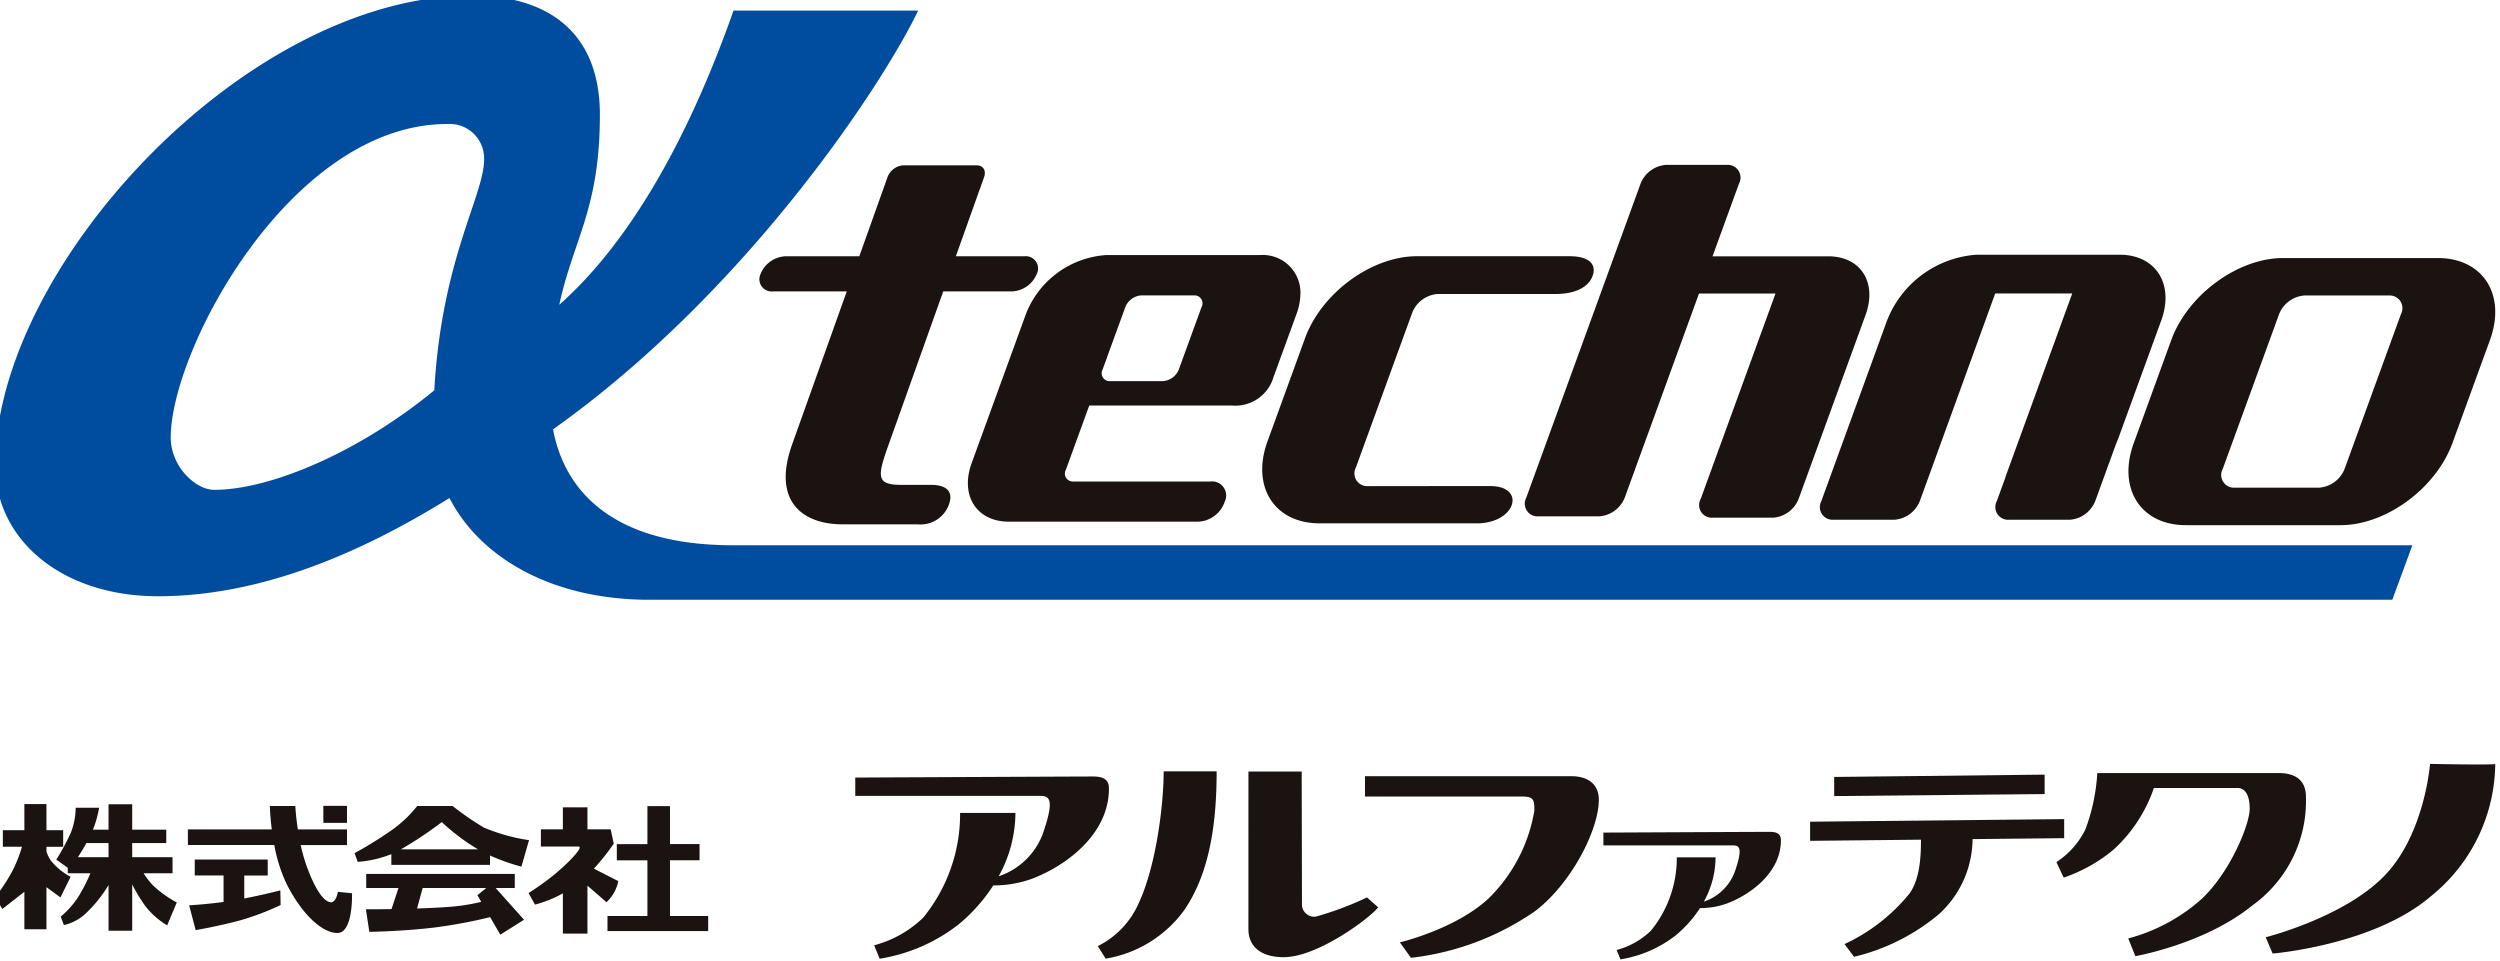 <svg xmlns="http://www.w3.org/2000/svg" xmlns:xlink="http://www.w3.org/1999/xlink" width="216" height="83" viewBox="0 0 216 83">
  <defs>
    <clipPath id="clip-path">
      <rect id="長方形_297" data-name="長方形 297" width="216" height="83" transform="translate(80 40)" fill="#fff" stroke="#707070" stroke-width="1"/>
    </clipPath>
    <clipPath id="clip-path-2">
      <rect id="長方形_1" data-name="長方形 1" width="216" height="52.201" fill="none"/>
    </clipPath>
    <clipPath id="clip-path-3">
      <rect id="長方形_3" data-name="長方形 3" width="216" height="16.891" fill="none"/>
    </clipPath>
  </defs>
  <g id="マスクグループ_1" data-name="マスクグループ 1" transform="translate(-80 -40)" clip-path="url(#clip-path)">
    <g id="グループ_2" data-name="グループ 2" transform="translate(79.589 39.616)">
      <g id="グループ_1" data-name="グループ 1" transform="translate(0 0)" clip-path="url(#clip-path-2)">
        <path id="パス_1" data-name="パス 1" d="M63.738,47.494c-10.894,0-14.638-5.143-15.544-10.014C64.969,25.574,76.739,7.582,79.738,1.3H63.788c-4.945,14.02-10.6,21.481-15.055,25.414,1.235-5.7,3.508-8.283,3.508-16.425C52.24,2.814,47.305,0,41.209,0,21.605,0,0,23.532,0,40.56,0,47.1,5.839,51.9,14.058,51.9c8.588,0,17.137-3.482,25.187-8.486,2.64,5.146,8.836,8.791,17.274,8.791H207.107l1.731-4.708ZM15.163,38.177c0-7.555,10.371-27.079,23.9-27.079a2.979,2.979,0,0,1,3.176,3.035c0,3.174-3.66,8.567-4.306,19.973-6.429,5.3-14.116,8.6-19.025,8.6-1.59,0-3.747-2.012-3.747-4.525" transform="translate(0 0)" fill="#004da0"/>
        <path id="パス_2" data-name="パス 2" d="M129.4,34.791a2.435,2.435,0,0,0,2.138-1.519,1.058,1.058,0,0,0-1.055-1.518h-5.941l2.441-6.844c.2-.559-.083-1.012-.631-1.012h-6.357a1.573,1.573,0,0,0-1.354,1.012L116.2,31.755h-6.387a2.437,2.437,0,0,0-2.139,1.518,1.059,1.059,0,0,0,1.055,1.519h6.387L110.4,48c-1.813,5.082,1.091,6.914,4.314,6.914h6.517a2.6,2.6,0,0,0,2.721-1.737c.494-1.384-.67-1.671-1.506-1.671h-2.535c-2.245,0-2.2-.621-1.169-3.507.45-1.261,2.684-7.524,4.712-13.212Z" transform="translate(-41.545 -9.229)" fill="#1a1311"/>
        <path id="パス_3" data-name="パス 3" d="M149.859,42.792l.643-1.767a1.6,1.6,0,0,1,1.38-1.012h4.561a.685.685,0,0,1,.644,1.012l-.546,1.5-.374,1.027-1.04,2.857a1.6,1.6,0,0,1-1.381,1.013h-4.561a.685.685,0,0,1-.643-1.013l1.023-2.813Zm15.759-2.678a3.26,3.26,0,0,0-3.536-3.583H148.826a8.006,8.006,0,0,0-6.9,5.062l-4.7,12.91c-1.017,2.8.424,5.061,3.22,5.061H156.59a2.529,2.529,0,0,0,2.5-1.726,1.216,1.216,0,0,0-1.239-1.745H146.009a.685.685,0,0,1-.644-1.012l2.02-5.55H159.75a3.429,3.429,0,0,0,3.554-2.455c.472-1.295,2-5.485,2-5.485a5.172,5.172,0,0,0,.317-1.479" transform="translate(-52.864 -14.107)" fill="#1a1311" fill-rule="evenodd"/>
        <path id="パス_4" data-name="パス 4" d="M187.458,56.556a1.1,1.1,0,0,1-1.031-1.62l4.863-13.362a2.565,2.565,0,0,1,2.21-1.619h10.177c1.83,0,2.876-.67,3.2-1.563s-.141-1.7-2.016-1.7H191.694c-3.913,0-8.24,3.172-9.665,7.085l-3.242,8.909c-1.425,3.913.593,7.086,4.506,7.086h13.57c3.4,0,4.3-3.22,1.172-3.22Z" transform="translate(-68.863 -14.171)" fill="#1a1311" fill-rule="evenodd"/>
        <path id="パス_5" data-name="パス 5" d="M241.6,31.729l0,0H231.524l2.287-6.281a1.1,1.1,0,0,0-1.03-1.619h-5.264a2.561,2.561,0,0,0-2.209,1.619l-9.875,27.129a1.1,1.1,0,0,0,1.031,1.62h5.264a2.563,2.563,0,0,0,2.21-1.62l6.418-17.633h6.609L230.5,52.694a1.094,1.094,0,0,0,1.031,1.619h5.219a2.563,2.563,0,0,0,2.21-1.619l5.789-15.907c1.009-2.77-.4-5.018-3.147-5.057" transform="translate(-83.15 -9.2)" fill="#1a1311" fill-rule="evenodd"/>
        <path id="パス_6" data-name="パス 6" d="M271.985,39.826h6.655l-5.768,15.847.008.012-.754,2.074a1.1,1.1,0,0,0,1.03,1.619h5.264a2.56,2.56,0,0,0,2.209-1.619l1.958-5.379c-.052.18-.121.392-.218.66l3.966-10.893c1.139-3.131-.476-5.669-3.606-5.669h-12.35a8.969,8.969,0,0,0-7.732,5.669l-.021.056L258.682,53.04l-1.717,4.719A1.1,1.1,0,0,0,258,59.377h5.264a2.561,2.561,0,0,0,2.209-1.619Z" transform="translate(-99.188 -14.087)" fill="#1a1311" fill-rule="evenodd"/>
        <path id="パス_7" data-name="パス 7" d="M305.218,60.026c-3.913,0-5.932-3.173-4.507-7.086l3.242-8.907c1.425-3.913,5.752-7.087,9.666-7.087h13.362c3.913,0,5.932,3.174,4.507,7.087l-3.244,8.907c-1.424,3.913-5.752,7.086-9.665,7.086Zm11.5-3.239a2.565,2.565,0,0,0,2.21-1.62L323.795,41.8a1.1,1.1,0,0,0-1.029-1.62h-7.289a2.563,2.563,0,0,0-2.21,1.62L308.4,55.166a1.1,1.1,0,0,0,1.03,1.62Z" transform="translate(-115.945 -14.267)" fill="#1a1311" fill-rule="evenodd"/>
      </g>
    </g>
    <g id="グループ_4" data-name="グループ 4" transform="translate(79.589 106)">
      <g id="グループ_3" data-name="グループ 3" transform="translate(0 0)" clip-path="url(#clip-path-3)">
        <path id="パス_8" data-name="パス 8" d="M207.544,2.743c-1.184,0-20.5.092-20.5.092V4.415H202.9c.828,0,1.407.088.459,2.947a6.119,6.119,0,0,1-3.924,4,11.388,11.388,0,0,0,1.447-5.471H196.1a14.167,14.167,0,0,1-3.191,9.052,9.641,9.641,0,0,1-4.235,2.385l.475,1.16A14.9,14.9,0,0,0,196,15.5a14.719,14.719,0,0,0,2.968-3.345,9.721,9.721,0,0,0,3.378-.588c3.077-1.189,6.614-3.921,6.614-7.779,0-.828-.523-1.046-1.413-1.046" transform="translate(-112.737 -1.654)" fill="#1a1311"/>
        <path id="パス_9" data-name="パス 9" d="M364.111,14.783c-.828,0-14.353.064-14.353.064v1.106h11.105c.58,0,.985.062.321,2.063a4.281,4.281,0,0,1-2.745,2.795,7.979,7.979,0,0,0,1.011-3.827H356.1a9.916,9.916,0,0,1-2.233,6.336A6.744,6.744,0,0,1,350.9,24.99l.332.811a10.427,10.427,0,0,0,4.793-2.088,10.314,10.314,0,0,0,2.078-2.341,6.837,6.837,0,0,0,2.364-.412c2.154-.833,4.629-2.745,4.629-5.445,0-.58-.366-.732-.989-.732" transform="translate(-210.814 -8.911)" fill="#1a1311"/>
        <path id="パス_10" data-name="パス 10" d="M245.486,1.613h4.576c0,4.376-.567,8.769-2.822,12.025a10.509,10.509,0,0,1-6.767,4.162l-.682-1.083a7.5,7.5,0,0,0,3.52-3.674c1.523-3.225,2.175-8.561,2.175-11.43" transform="translate(-144.533 -0.972)" fill="#1a1311"/>
        <path id="パス_11" data-name="パス 11" d="M272.559,1.668h4.6s.025,10.519.025,11.439a1.06,1.06,0,0,0,1.207,1.093,27.764,27.764,0,0,0,4.409-1.656s.7.622.97.853c-.573.8-5.165,4.31-8.166,4.31-2,0-3.047-.948-3.047-2.415Z" transform="translate(-164.283 -1.006)" fill="#1a1311"/>
        <path id="パス_12" data-name="パス 12" d="M297.907,2.678h17.847c1.137,0,2.357.477,2.357,2.041,0,2.613-2.423,7.314-5.552,9.649a23.439,23.439,0,0,1-10.681,4l-.958-1.333s4.788-1.129,7.649-3.779a13.781,13.781,0,0,0,3.973-7.612c0-1-.08-1.211-1.168-1.211l-13.466,0Z" transform="translate(-179.562 -1.614)" fill="#1a1311"/>
        <path id="パス_13" data-name="パス 13" d="M418.138,2.336l-18.184.2V4.188l18.184-.172Z" transform="translate(-241.07 -1.408)" fill="#1a1311"/>
        <path id="パス_14" data-name="パス 14" d="M416.67,12.011l-21.952.224v1.653l9.579-.1c0,1.278-.056,3.331-.978,4.633a15.72,15.72,0,0,1-5.628,4.387l.822,1.1a17.893,17.893,0,0,0,7.336-3.683,8.866,8.866,0,0,0,2.907-6.486l7.913-.081Z" transform="translate(-237.914 -7.24)" fill="#1a1311"/>
        <path id="パス_15" data-name="パス 15" d="M451.818,1.992h15.67c1.187,0,2.356.428,2.356,2.055a11.109,11.109,0,0,1-4.622,9.378c-4.115,3.347-10.116,4.388-10.116,4.388l-.615-1.53a15.463,15.463,0,0,0,6.364-3.432c2.515-2.387,4.13-6.472,4.13-7.769,0-1.511-.633-1.8-1.036-1.8h-7.243a12.772,12.772,0,0,1-3.527,5.365,13.721,13.721,0,0,1-4.262,2.38l-.633-1.338a7.176,7.176,0,0,0,2.5-2.812,16.693,16.693,0,0,0,1.034-4.888" transform="translate(-270.2 -1.201)" fill="#1a1311"/>
        <path id="パス_16" data-name="パス 16" d="M508,0s5.633.116,5.633,0a14.841,14.841,0,0,1-5.587,11.458C503.1,15.679,494.4,16.386,494.4,16.386l-.6-1.409s7.04-1.759,10.482-5.549C507.562,5.813,508,0,508,0" transform="translate(-297.633 0)" fill="#1a1311"/>
        <path id="パス_17" data-name="パス 17" d="M93.47,25.15V23.936H80.634V25.15h2.788l-.6,1.822c-1.287.019-2.217.017-2.217.017l.3,1.95s2.944-.042,5.707-.385a43.441,43.441,0,0,0,4.73-.887l.877,1.518,2.048-1.293L91.816,25.15Zm-3.231.621.333.576a16.715,16.715,0,0,1-2.746.431c-.868.066-1.848.11-2.8.142l.485-1.771h5.5Z" transform="translate(-48.582 -14.427)" fill="#1a1311"/>
        <path id="パス_18" data-name="パス 18" d="M81.327,14.246h8.525v-.812a17.662,17.662,0,0,0,2.712.965l.659-2.291a15.8,15.8,0,0,1-3.907-1.09,25.474,25.474,0,0,1-2.7-1.862H83.564a10.571,10.571,0,0,1-2.557,2.327A30.849,30.849,0,0,1,78.15,13.23l.271.756a9.762,9.762,0,0,0,2.906-.668Zm4.358-3.7a18.114,18.114,0,0,0,3.131,2.357H82.151a31.822,31.822,0,0,0,3.534-2.357" transform="translate(-47.104 -5.52)" fill="#1a1311"/>
        <rect id="長方形_2" data-name="長方形 2" width="2.043" height="1.469" transform="translate(28.348 3.626)" fill="#1a1311"/>
        <path id="パス_19" data-name="パス 19" d="M46.934,24.168V22.182h2.028V20.8H42.655v1.38h2.491v2.285c-1.6.222-2.973.291-2.973.291l.563,2.146s1.89-.325,3.74-.816a22.714,22.714,0,0,0,3.6-1.353l-.024-1.267s-1.46.38-3.117.7" transform="translate(-25.419 -12.538)" fill="#1a1311"/>
        <path id="パス_20" data-name="パス 20" d="M56.082,16.7l-1.22-.122s-.145.9-.586.9c-.673,0-1.443-1.281-2.1-3.085a14.471,14.471,0,0,1-.528-1.858h4V11.184H51.4c-.176-1.159-.217-2.021-.217-2.021h-2.2s.017.845.168,2.021H41.9v1.349h7.467a13.171,13.171,0,0,0,1.118,3.474c1.441,2.788,3.159,4.127,4.329,4.127,1.389,0,1.267-3.439,1.267-3.439" transform="translate(-25.256 -5.523)" fill="#1a1311"/>
        <path id="パス_21" data-name="パス 21" d="M6.512,15.03a5.639,5.639,0,0,1-1.706-1.4,2.786,2.786,0,0,1-.381-.8v-.395H5.869V11H4.425V8.746H2.517V11H.657v1.429H2.31A12.2,12.2,0,0,1,1.547,14.4,15.687,15.687,0,0,1,0,16.784L.609,17.81l1.908-1.487v3.238H4.425V15.923l1.209.886Z" transform="translate(0 -5.272)" fill="#1a1311"/>
        <path id="パス_22" data-name="パス 22" d="M21.755,15.909a6,6,0,0,1-.942-1.173h2.5V13.347H19.826V12.126h2.945V10.969H19.826v-2.2H17.782v2.2H16.433a9.071,9.071,0,0,0,.535-1.9H14.944a6.084,6.084,0,0,1-.379,2.059,17.515,17.515,0,0,1-1.3,2.427l.994.705v.476h1.956a14.533,14.533,0,0,1-1.106,2.129,7.82,7.82,0,0,1-1.457,1.615l.271.729a4.045,4.045,0,0,0,1.818-.936,11.49,11.49,0,0,0,2.043-2.525V19.7h2.044v-4a14.18,14.18,0,0,0,1.131,1.864,6.7,6.7,0,0,0,1.89,1.668l.828-1.976a9.606,9.606,0,0,1-1.92-1.351m-3.973-2.562H15.137c.233-.361.494-.784.737-1.221h1.907Z" transform="translate(-7.994 -5.283)" fill="#1a1311"/>
        <path id="パス_23" data-name="パス 23" d="M138.551,18.679V13.866h2.554v-1.4h-2.554V9.188H136.6v3.281h-2.643v1.4H136.6v4.813h-3.449v1.3h8.7v-1.3Z" transform="translate(-80.253 -5.538)" fill="#1a1311" fill-rule="evenodd"/>
        <path id="パス_24" data-name="パス 24" d="M123.731,15.821c-.216-.109-1.462-.746-2.1-1.074a20.489,20.489,0,0,0,1.717-2.157l-.267-1.241h-2.008v-1.9h-2.123v1.9h-1.9v1.485h3.247c.389,0-.339.862-1.347,1.783-.225.2-.463.413-.707.615a22.923,22.923,0,0,1-2.257,1.622l.553,1a9.974,9.974,0,0,0,2.411-.973v3.478h2.123v-4.14c.665.574,1.521,1.315,1.638,1.432a3.327,3.327,0,0,0,1.024-1.828" transform="translate(-69.907 -5.696)" fill="#1a1311" fill-rule="evenodd"/>
      </g>
    </g>
  </g>
</svg>
